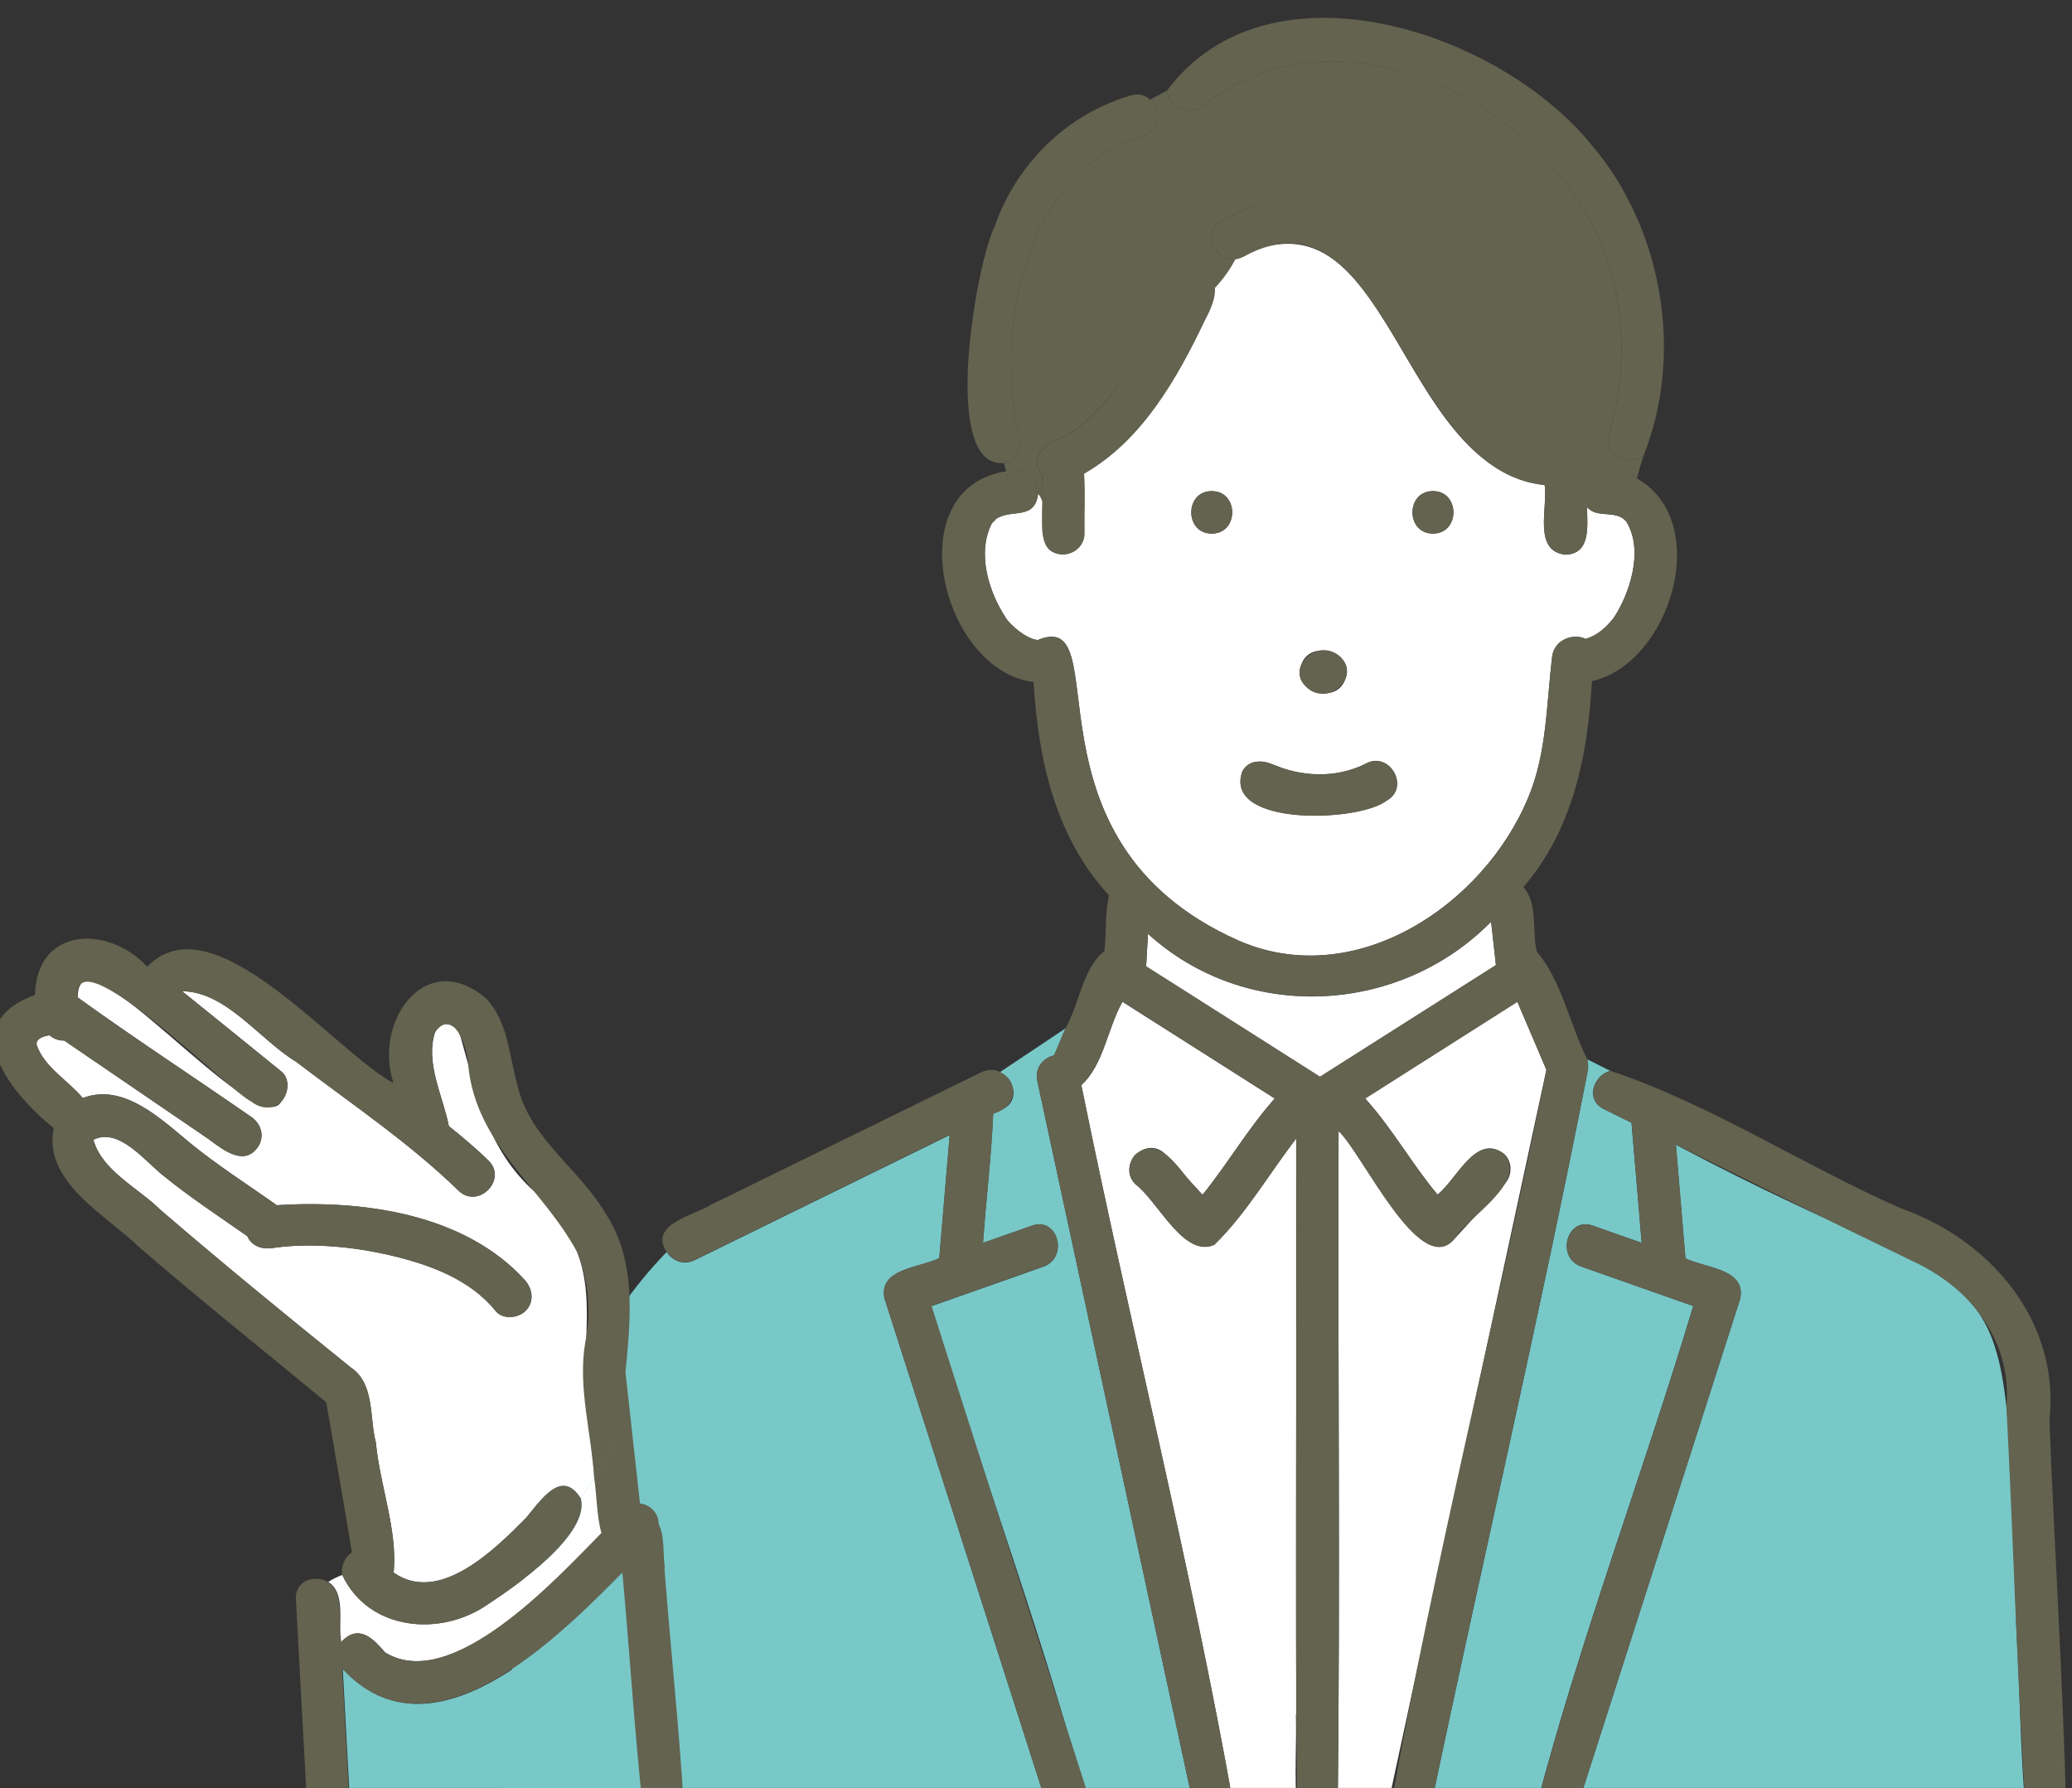 <?xml version="1.0" encoding="utf-8"?>
<svg xmlns="http://www.w3.org/2000/svg" width="175" height="151" viewBox="0 0 175 151" fill="none">
<rect x="0" y="0" width="175" height="151" fill="#333333" stroke="none"/>
<g clip-path="url(#clip0_1_18890)">
<path d="M125.938 77.834C118.167 85.741 105.223 86.381 96.96 78.861C96.907 79.774 96.855 80.697 96.803 81.609C101.704 84.713 106.595 87.828 111.486 90.933C116.439 87.786 121.393 84.64 126.346 81.504C126.21 80.277 126.074 79.061 125.938 77.834Z" fill="white"/>
<path d="M137.154 43.853C137.154 43.853 137.207 43.896 137.249 43.917C137.218 43.896 137.186 43.875 137.154 43.853Z" fill="#78C8C8"/>
<path d="M100.522 102.186C100.522 102.186 100.554 102.154 100.564 102.133C100.511 102.176 100.459 102.218 100.438 102.26C100.459 102.229 100.501 102.207 100.522 102.176V102.186Z" fill="#78C8C8"/>
<path d="M121.571 101.116C121.372 100.675 121.456 100.98 121.571 101.116V101.116Z" fill="#78C8C8"/>
<path d="M84.686 93.659C84.414 93.795 84.152 93.921 83.879 94.058C83.733 97.686 83.272 101.325 83.021 104.965C84.403 104.482 85.785 103.989 87.168 103.507C89.346 102.741 90.278 106.202 88.121 106.968C84.969 108.079 81.816 109.191 78.664 110.303C82.916 124.429 88.226 138.472 91.944 152.652H100.845C97.913 139.123 95.012 125.583 92.09 112.054C90.603 105.143 89.105 98.231 87.618 91.31C87.367 90.156 88.152 89.349 89.032 89.128C89.357 88.363 89.681 87.597 90.006 86.832L84.445 90.544C85.639 91.111 86.183 92.925 84.686 93.669V93.659Z" fill="#78C8C8"/>
<path d="M102.469 25.06C100.05 30.723 97.044 36.817 91.556 39.994C91.441 40.833 91.399 42.008 91.472 43.151C91.577 44.892 91.629 46.549 89.807 46.822C87.304 46.706 88.393 43.99 88.037 42.291C87.985 42.039 87.807 41.872 87.681 41.672C87.409 43.99 85.43 42.92 84.11 43.833C84.079 43.896 83.796 44.189 83.796 44.148C82.466 46.685 83.503 49.999 85 52.254C85.314 52.737 86.624 53.953 87.65 54.048C94.51 51.185 85.587 70.964 104.563 79.407C114.355 83.728 125.258 76.533 129.07 67.356C130.651 63.612 130.609 59.459 131.091 55.474C131.269 53.974 132.913 53.46 133.908 53.953C134.903 53.681 135.657 52.968 136.285 52.191C137.594 50.22 138.862 46.549 137.385 44.095C137.406 44.116 137.427 44.137 137.49 44.2C136.673 42.941 134.934 43.875 134.044 42.826C134.044 44.357 134.4 46.748 132.253 46.843C129.436 46.591 130.745 42.868 130.463 40.97C117.717 39.428 117.56 14.677 104.312 21.903C103.883 22.784 103.181 23.539 102.521 24.253C102.584 24.525 102.584 24.798 102.479 25.06H102.469ZM121.027 41.473C123.331 41.473 123.331 45.06 121.027 45.06C118.723 45.06 118.723 41.473 121.027 41.473ZM109.936 56.051C110.763 53.88 114.628 55.159 113.591 57.435C112.764 59.606 108.899 58.327 109.936 56.051ZM104.919 65.154C105.401 64.231 106.501 64.137 107.349 64.504C107.244 64.462 107.255 64.462 107.37 64.504C107.37 64.504 107.36 64.504 107.349 64.504C109.831 65.605 112.868 65.752 115.319 64.504C117.33 63.35 119.141 66.465 117.131 67.598C114.795 69.444 103.286 69.811 104.93 65.144L104.919 65.154ZM102.343 45.06C100.039 45.06 100.039 41.473 102.343 41.473C104.647 41.473 104.647 45.06 102.343 45.06Z" fill="white"/>
<path d="M135.364 40.036C136.359 39.953 137.385 39.942 138.265 40.383C138.422 39.732 138.611 39.093 138.831 38.442C137.668 39.439 135.374 38.484 135.909 36.639C137.155 32.339 137.301 27.776 136.212 23.424C132.809 9.79 113.958 -0.54 101.851 8.742C100.689 10.021 98.647 9.046 98.563 7.651C98.091 7.924 97.599 8.165 97.128 8.416C98.008 9.266 97.987 11.059 96.458 11.51C86.372 14.583 84.026 27.881 86.079 36.953C86.414 38.086 85.681 38.883 84.791 39.103C84.864 39.334 84.927 39.565 84.98 39.806C86.215 39.606 87.786 40.194 87.681 41.683C87.818 41.851 87.933 42.05 88.017 42.302C88.027 41.589 87.985 40.865 88.038 40.152C86.854 38.663 88.268 37.341 89.713 36.953C91.399 36.104 92.729 34.698 93.913 33.261C96.028 30.577 97.997 27.976 99.369 24.851C99.757 22.91 102.113 22.302 102.595 24.337C103.255 23.623 103.893 22.784 104.312 21.903C102.605 22.061 101.411 19.544 103.213 18.589C105.936 17.142 108.543 16.471 111.538 17.625C121.027 21.127 121.708 37.163 132.662 37.729C134.275 37.677 134.683 39.292 134.034 40.362C134.359 40.089 134.903 40.089 135.364 40.036Z" fill="#636350"/>
<path d="M134.076 90.555C130.023 111.278 125.164 131.949 120.828 152.641H129.73C133.448 138.452 138.758 124.419 143.009 110.292C139.857 109.181 136.705 108.069 133.553 106.957C131.385 106.192 132.327 102.731 134.506 103.496C135.888 103.979 137.27 104.472 138.653 104.954C138.37 101.577 138.087 98.19 137.794 94.813C137.019 94.425 136.234 94.037 135.459 93.659C133.835 92.862 134.6 90.796 136.003 90.429L134.055 89.454C134.149 89.831 134.16 90.209 134.066 90.555H134.076Z" fill="#78C8C8"/>
<path d="M88.466 152.599C83.879 138.284 79.292 123.968 74.705 109.653C74.192 107.104 77.721 107.083 79.334 106.255C79.627 102.783 79.921 99.323 80.214 95.851C73.04 99.375 65.856 102.888 58.682 106.412C57.697 106.894 56.776 106.444 56.304 105.73C44.753 117.613 43.475 135.368 42.365 152.641H88.498C88.498 152.641 88.487 152.62 88.477 152.599H88.466Z" fill="#78C8C8"/>
<path d="M170.311 137.738C169.169 103.15 170.971 112.295 141.542 96.669C141.814 99.868 142.076 103.066 142.349 106.265C143.951 107.073 147.48 107.125 146.977 109.663C142.38 123.989 137.803 138.326 133.195 152.652H171.065C170.625 147.712 170.604 142.709 170.311 137.749V137.738Z" fill="#78C8C8"/>
<path d="M117.391 151.645C121.8 131.205 126.199 110.775 130.608 90.335C129.791 88.415 128.974 86.507 128.157 84.587C123.874 87.314 119.58 90.031 115.297 92.757C117.559 95.243 119.245 98.284 121.413 100.875C123.036 99.616 124.67 95.589 127.068 97.466C127.77 98.169 127.718 99.291 127.068 100.004C125.623 101.577 124.188 103.161 122.743 104.724C119.842 107.807 115.077 97.382 113.056 95.505C112.982 114.54 113.202 133.606 112.982 152.631H117.454C117.35 152.337 117.318 152.012 117.402 151.634L117.391 151.645Z" fill="white"/>
<path d="M109.474 144.796V96.144C107.18 99.123 105.243 102.489 102.562 105.111C99.996 106.296 97.765 101.388 95.901 100.014C94.267 98.378 96.812 95.819 98.435 97.476C99.483 98.62 100.53 99.752 101.567 100.895C103.693 98.273 105.431 95.263 107.662 92.767C103.378 90.041 99.085 87.324 94.801 84.598C93.544 86.811 93.209 89.946 91.324 91.635C95.451 111.97 100.603 132.295 104.206 152.641H109.526C109.316 150.051 109.515 147.397 109.453 144.796H109.474Z" fill="white"/>
<path d="M121.025 41.473C118.721 41.473 118.721 45.06 121.025 45.06C123.329 45.06 123.329 41.473 121.025 41.473Z" fill="#636350"/>
<path d="M102.343 45.06C104.647 45.06 104.647 41.473 102.343 41.473C100.039 41.473 100.039 45.06 102.343 45.06Z" fill="#636350"/>
<path d="M110.668 58.295C112.47 59.407 114.836 57.152 113.224 55.474C111.255 53.649 108.249 56.617 110.668 58.295Z" fill="#636350"/>
<path d="M107.348 64.504C107.348 64.504 107.359 64.504 107.369 64.504C107.253 64.461 107.253 64.451 107.348 64.504Z" fill="#636350"/>
<path d="M104.918 65.154C103.284 69.821 114.773 69.454 117.119 67.608C119.13 66.475 117.328 63.361 115.307 64.514C114.564 64.892 113.506 65.196 112.626 65.332C111.17 65.511 109.673 65.332 108.29 64.85C107.191 64.399 105.651 63.791 104.918 65.154Z" fill="#636350"/>
<path d="M91.923 151.645C87.503 137.853 83.084 124.073 78.675 110.282C81.827 109.17 84.979 108.058 88.132 106.947C90.289 106.181 89.357 102.72 87.179 103.486C85.796 103.968 84.414 104.461 83.031 104.943C83.283 101.304 83.744 97.665 83.89 94.036C85.807 93.575 86.215 91.373 84.456 90.523C84.005 90.303 83.45 90.271 82.885 90.544C75.292 94.267 67.689 97.99 60.096 101.713C58.619 102.647 54.786 103.349 56.294 105.709C57.52 104.451 58.85 103.244 60.316 102.133C58.85 103.255 57.52 104.451 56.294 105.709C56.776 106.422 57.687 106.873 58.672 106.391C65.846 102.867 73.03 99.353 80.204 95.83C79.91 99.301 79.617 102.762 79.324 106.233C77.711 107.041 74.192 107.093 74.695 109.631C79.293 123.957 83.869 138.294 88.477 152.62H91.944C92.028 152.326 92.038 152.001 91.912 151.624L91.923 151.645Z" fill="#636350"/>
<path d="M173.087 119.983C174.03 111.604 168.133 104.713 160.551 102.039C152.34 98.431 144.392 93.208 136.013 90.429C134.621 90.807 133.856 92.862 135.469 93.659C136.244 94.047 137.029 94.436 137.804 94.813C138.087 98.19 138.37 101.577 138.663 104.954C137.281 104.472 135.898 103.979 134.516 103.497C132.337 102.731 131.405 106.192 133.563 106.958C136.715 108.069 139.867 109.181 143.02 110.293C138.768 124.419 133.458 138.462 129.74 152.641H133.207C137.815 138.315 142.391 123.979 146.989 109.653C147.492 107.104 143.973 107.083 142.36 106.255C142.088 103.056 141.826 99.858 141.554 96.659C148.214 99.962 154.864 103.287 161.557 106.507C166.364 108.667 169.977 113.271 169.463 118.798C170.05 130.062 170.343 141.378 171.076 152.631H174.501C174.229 141.755 173.516 130.848 173.097 119.962L173.087 119.983Z" fill="#636350"/>
<path d="M138.264 40.383C137.049 39.816 135.28 39.365 134.138 40.288C134.787 39.208 134.306 37.467 132.693 37.53C119.623 37.131 120.084 9.748 103.212 18.589C101.17 19.669 102.982 22.763 105.024 21.683C117.078 15.013 118.397 39.879 130.462 40.959C130.745 42.858 129.436 46.581 132.253 46.832C134.4 46.738 134.054 44.347 134.044 42.816C134.829 43.801 136.264 43.036 137.165 43.864C137.196 43.885 137.227 43.906 137.259 43.927C137.217 43.906 137.196 43.885 137.175 43.875C137.28 43.969 137.385 44.095 137.489 44.2C137.437 44.148 137.406 44.116 137.385 44.095C138.872 46.549 137.604 50.22 136.285 52.191C135.667 52.978 134.903 53.681 133.908 53.953C132.902 53.461 131.268 53.974 131.09 55.474C130.609 59.459 130.651 63.612 129.069 67.356C125.268 76.544 114.365 83.738 104.563 79.407C85.565 70.943 94.54 51.216 87.649 54.048C86.633 53.953 85.314 52.726 85 52.254C83.492 50.01 82.465 46.685 83.795 44.148C83.795 44.19 84.078 43.885 84.11 43.833C85.429 42.931 87.419 43.99 87.681 41.672C87.293 41.2 86.738 40.949 86.173 40.383C86.738 40.949 87.304 41.2 87.681 41.672C87.785 40.183 86.225 39.596 84.979 39.795C85.094 40.32 85.167 40.844 85.167 41.379C85.167 40.854 85.094 40.33 84.979 39.795C75.763 41.232 79.522 56.659 87.293 57.593C87.681 64.084 89.105 70.671 93.671 75.621C93.305 77.131 93.451 78.757 93.284 80.298C91.43 81.777 91.179 84.766 89.995 86.811C89.671 87.577 89.346 88.342 89.021 89.108C88.131 89.328 87.356 90.135 87.608 91.289C89.095 98.201 90.592 105.112 92.079 112.034C95.001 125.563 97.913 139.102 100.835 152.631H104.217C100.604 132.285 95.452 111.96 91.336 91.625C93.21 89.936 93.546 86.8 94.813 84.588C99.096 87.314 103.39 90.031 107.673 92.757C105.432 95.264 103.704 98.263 101.578 100.885C99.955 99.627 98.311 95.579 95.912 97.466C95.2 98.18 95.253 99.291 95.912 100.004C97.776 101.389 100.007 106.286 102.573 105.112C105.254 102.49 107.192 99.113 109.485 96.145C109.558 114.97 109.338 133.837 109.558 152.652H112.983C113.203 133.627 112.983 114.561 113.056 95.526C115.067 97.393 119.832 107.828 122.744 104.745C123.948 102.742 129.017 99.931 127.069 97.487C124.671 95.6 123.037 99.637 121.414 100.896C119.246 98.305 117.56 95.264 115.297 92.778C119.581 90.052 123.875 87.335 128.158 84.609C128.975 86.528 129.792 88.436 130.609 90.356C126.399 111.121 121.152 131.876 117.444 152.652H120.827C125.163 131.949 130.022 111.289 134.075 90.566C134.169 90.219 134.159 89.842 134.065 89.464C132.588 86.538 131.897 82.815 129.802 80.372C129.362 78.62 129.928 76.302 128.661 74.918C132.85 70.062 134.117 63.749 134.452 57.519C141.081 56.03 144.715 44.095 138.264 40.404V40.383ZM100.52 102.175C100.52 102.175 100.458 102.228 100.437 102.259C100.458 102.217 100.51 102.175 100.562 102.133C100.552 102.154 100.531 102.165 100.52 102.186V102.175ZM122.524 102.238C122.576 102.28 122.628 102.322 122.524 102.238V102.238ZM121.571 101.106C121.571 101.106 121.518 101.022 121.487 100.99C121.414 100.864 121.435 100.791 121.571 101.106ZM112.344 90.377C112.061 90.555 111.768 90.744 111.485 90.922C106.595 87.818 101.693 84.703 96.803 81.599C96.855 80.686 96.907 79.763 96.96 78.851C105.223 86.371 118.167 85.72 125.938 77.823C126.074 79.05 126.21 80.267 126.346 81.494C121.675 84.451 117.015 87.419 112.344 90.377Z" fill="#636350"/>
<path d="M134.327 12.119C126.41 2.512 107.087 -3.78 98.562 7.651C98.657 9.056 100.678 10.011 101.851 8.742C113.957 -0.529 132.798 9.79 136.212 23.424C137.312 27.777 137.155 32.339 135.908 36.639C135.374 38.484 137.668 39.449 138.83 38.443C142.255 29.811 140.401 19.166 134.327 12.119Z" fill="#636350"/>
<path d="M97.126 8.416C96.739 8.039 96.184 7.86 95.503 8.06C90.078 9.654 85.847 13.838 83.993 19.155C82.486 22.186 79.344 39.606 84.8 39.103C84.423 37.865 83.805 36.638 83.187 35.401C83.805 36.638 84.412 37.865 84.8 39.103C85.69 38.883 86.423 38.086 86.088 36.953C84.025 27.881 86.381 14.583 96.467 11.51C97.996 11.059 98.017 9.255 97.137 8.416H97.126Z" fill="#636350"/>
<path d="M101.358 22.869C99.924 22.459 99.212 23.791 98.814 24.924C97.484 27.861 95.923 30.713 93.923 33.262C92.729 34.699 91.409 36.104 89.723 36.953C88.278 37.341 86.854 38.673 88.047 40.152C87.953 41.295 88.027 42.302 88.027 42.302C88.027 42.302 87.985 43.676 88.006 44.42C88.037 45.658 88.341 46.78 89.817 46.833C90.791 46.791 91.608 46.046 91.608 45.039C91.577 43.361 91.682 41.673 91.566 39.995C96.457 37.215 99.421 31.982 101.777 27.032C102.51 25.679 103.411 23.508 101.358 22.869Z" fill="#636350"/>
<path d="M49.791 120.906C48.324 112.662 52.273 106.905 44.785 100.297C41.025 96.711 40.166 92.002 38.815 87.24C38.25 86.391 37.307 86.097 36.742 87.188C35.914 89.789 37.422 92.568 37.914 95.096C39.066 96.019 40.208 96.973 41.255 98.001C42.91 99.616 40.376 102.154 38.721 100.539C34.584 96.501 29.61 93.176 25.033 89.674C21.954 87.828 19.116 83.727 15.388 83.706C18.184 85.961 20.98 88.216 23.766 90.481C24.541 91.11 24.363 92.369 23.766 93.019C21.692 96.627 6.486 77.581 6.569 84.231C11.356 87.681 16.341 90.932 21.21 94.309C22.017 94.854 22.373 95.872 21.849 96.763C20.697 98.588 18.854 97.109 17.629 96.197C13.565 93.418 9.502 90.649 5.428 87.87C4.999 87.88 4.559 87.754 4.192 87.429C3.742 87.471 3.009 87.702 3.093 88.237C3.752 90.145 5.742 91.215 6.988 92.725C10.413 91.415 13.576 94.477 16.016 96.49C18.362 98.41 20.917 100.025 23.378 101.776C30.636 101.315 39.276 102.479 44.387 108.163C44.994 108.918 45.13 109.957 44.387 110.701C43.758 111.33 42.46 111.456 41.852 110.701C39.726 108.058 36.333 106.81 33.128 106.045C29.892 105.269 26.174 104.922 22.991 105.394C22.111 105.52 21.242 105.227 20.886 104.388C18.519 102.731 16.1 101.147 13.848 99.322C12.298 98.137 10.078 95.159 7.889 96.249C8.601 98.861 11.68 100.318 13.523 102.143C18.812 106.695 24.216 111.121 29.651 115.494C31.662 116.857 31.191 119.71 31.746 121.818C32.081 125.436 33.6 129.233 33.244 132.798C37.098 135.504 41.769 130.869 44.429 128.184C45.612 126.789 47.413 123.905 49.057 126.537C49.403 125.929 49.812 125.352 50.22 124.786C50.073 123.496 49.937 122.206 49.791 120.906Z" fill="white"/>
<path d="M50.22 124.786C49.812 125.352 49.414 125.929 49.058 126.538C49.843 129.558 43.57 133.931 41.245 135.452C37.244 138.273 31.128 137.728 28.908 132.998C28.479 133.166 28.081 133.354 27.725 133.585C29.275 134.582 28.5 137.099 28.824 138.703C30.343 137.015 31.589 138.472 32.532 139.542C38.197 143.024 47.068 133.302 50.849 129.464C50.43 127.964 50.471 126.328 50.231 124.786H50.22Z" fill="white"/>
<path d="M54.241 152.127C53.696 145.688 53.152 139.248 52.618 132.809C47.046 138.462 36.437 149.065 28.949 140.916C29.159 144.807 29.368 148.687 29.578 152.578H54.335C54.293 152.442 54.251 152.295 54.241 152.127Z" fill="#78C8C8"/>
<path d="M56.158 132.4C55.959 131.205 56.178 129.778 55.623 128.688C55.655 127.849 54.932 127.031 54.053 126.968C53.644 123.276 53.236 119.574 52.827 115.882C53.257 111.331 53.812 106.444 51.078 102.364C48.827 98.609 44.763 96.155 43.716 91.698C42.983 89.15 42.962 86.37 41.066 84.325C36.018 79.994 31.494 86.171 33.233 91.467C28.101 88.646 17.942 75.883 12.434 81.641C9.145 78.075 3.082 78.263 2.956 84.021C-3.851 86.496 0.903 92.317 4.537 95.274C3.626 99.847 8.988 102.605 11.795 105.353C16.958 109.81 22.299 114.068 27.556 118.42C28.279 122.636 29.023 126.863 29.724 131.089C29.138 131.467 28.761 132.285 28.907 132.998C29.756 132.673 30.677 132.442 31.452 132.044C30.677 132.432 29.745 132.673 28.907 132.998C31.138 137.739 37.244 138.273 41.244 135.452C43.59 133.921 49.822 129.579 49.057 126.538C48.785 127.02 48.533 127.524 48.366 128.059C48.544 127.524 48.785 127.02 49.057 126.538C47.413 123.905 45.611 126.79 44.428 128.184C41.768 130.869 37.097 135.515 33.243 132.799C33.599 129.233 32.081 125.437 31.745 121.818C31.191 119.71 31.662 116.858 29.651 115.494C24.216 111.111 18.812 106.695 13.523 102.144C11.68 100.319 8.611 98.872 7.889 96.25C10.077 95.159 12.287 98.127 13.848 99.323C16.099 101.147 18.508 102.731 20.885 104.388C21.252 105.217 22.121 105.521 22.99 105.395C26.164 104.923 29.881 105.269 33.128 106.045C36.333 106.811 39.726 108.059 41.852 110.702C42.459 111.457 43.747 111.331 44.386 110.702C45.13 109.957 44.994 108.919 44.386 108.164C39.276 102.479 30.646 101.315 23.378 101.777C20.906 100.025 18.351 98.421 16.015 96.491C13.565 94.477 10.402 91.415 6.988 92.726C5.742 91.226 3.752 90.156 3.092 88.237C3.071 88.216 3.103 88.028 3.092 87.965C3.092 87.996 3.092 88.007 3.092 88.028C3.218 87.597 3.794 87.493 4.181 87.43C4.548 87.744 4.988 87.881 5.417 87.87C9.48 90.649 13.544 93.418 17.618 96.197C18.833 97.11 20.697 98.588 21.838 96.764C22.352 95.872 21.995 94.855 21.2 94.309C16.33 90.943 11.345 87.692 6.559 84.231C6.066 78.694 19.388 92.191 21.22 93.019C21.943 93.607 23.053 93.785 23.755 93.019C24.352 92.369 24.53 91.111 23.755 90.481C20.959 88.227 18.162 85.972 15.377 83.707C19.105 83.728 21.953 87.828 25.022 89.674C29.599 93.177 34.584 96.512 38.71 100.539C40.365 102.154 42.899 99.616 41.244 98.001C40.197 96.973 39.056 96.029 37.904 95.096C37.401 92.569 35.893 89.789 36.72 87.188C38.364 84.923 39.558 88.678 39.558 90.073C40.249 96.69 45.748 100.245 48.701 105.657C49.727 108.08 49.958 110.827 49.424 113.397C48.795 117.162 49.947 120.99 50.178 124.776C51.246 123.276 52.304 121.85 52.304 120.077C52.304 121.86 51.246 123.287 50.178 124.776C50.419 126.318 50.377 127.954 50.795 129.453C47.036 133.271 38.134 143.024 32.479 139.532C31.536 138.452 30.29 137.004 28.771 138.693C28.447 137.088 29.222 134.571 27.672 133.575C26.582 132.967 24.907 133.46 24.991 135.054C25.305 140.895 25.619 146.726 25.944 152.568H29.525C29.316 148.677 29.106 144.797 28.897 140.906C36.395 149.044 46.983 138.452 52.565 132.799C53.173 139.385 53.571 146.003 54.283 152.568H57.76C57.352 145.845 56.629 139.123 56.116 132.4H56.158Z" fill="#636350"/>
<path d="M3.102 88.07C3.102 88.122 3.102 88.174 3.102 88.227C3.112 88.237 3.123 88.174 3.102 88.017C3.102 88.038 3.102 88.049 3.102 88.07Z" fill="#636350"/>
</g>
<defs>
<clipPath id="clip0_1_18890">
<rect width="175" height="150" fill="white" transform="translate(0 0.984)"/>
</clipPath>
</defs>
</svg>